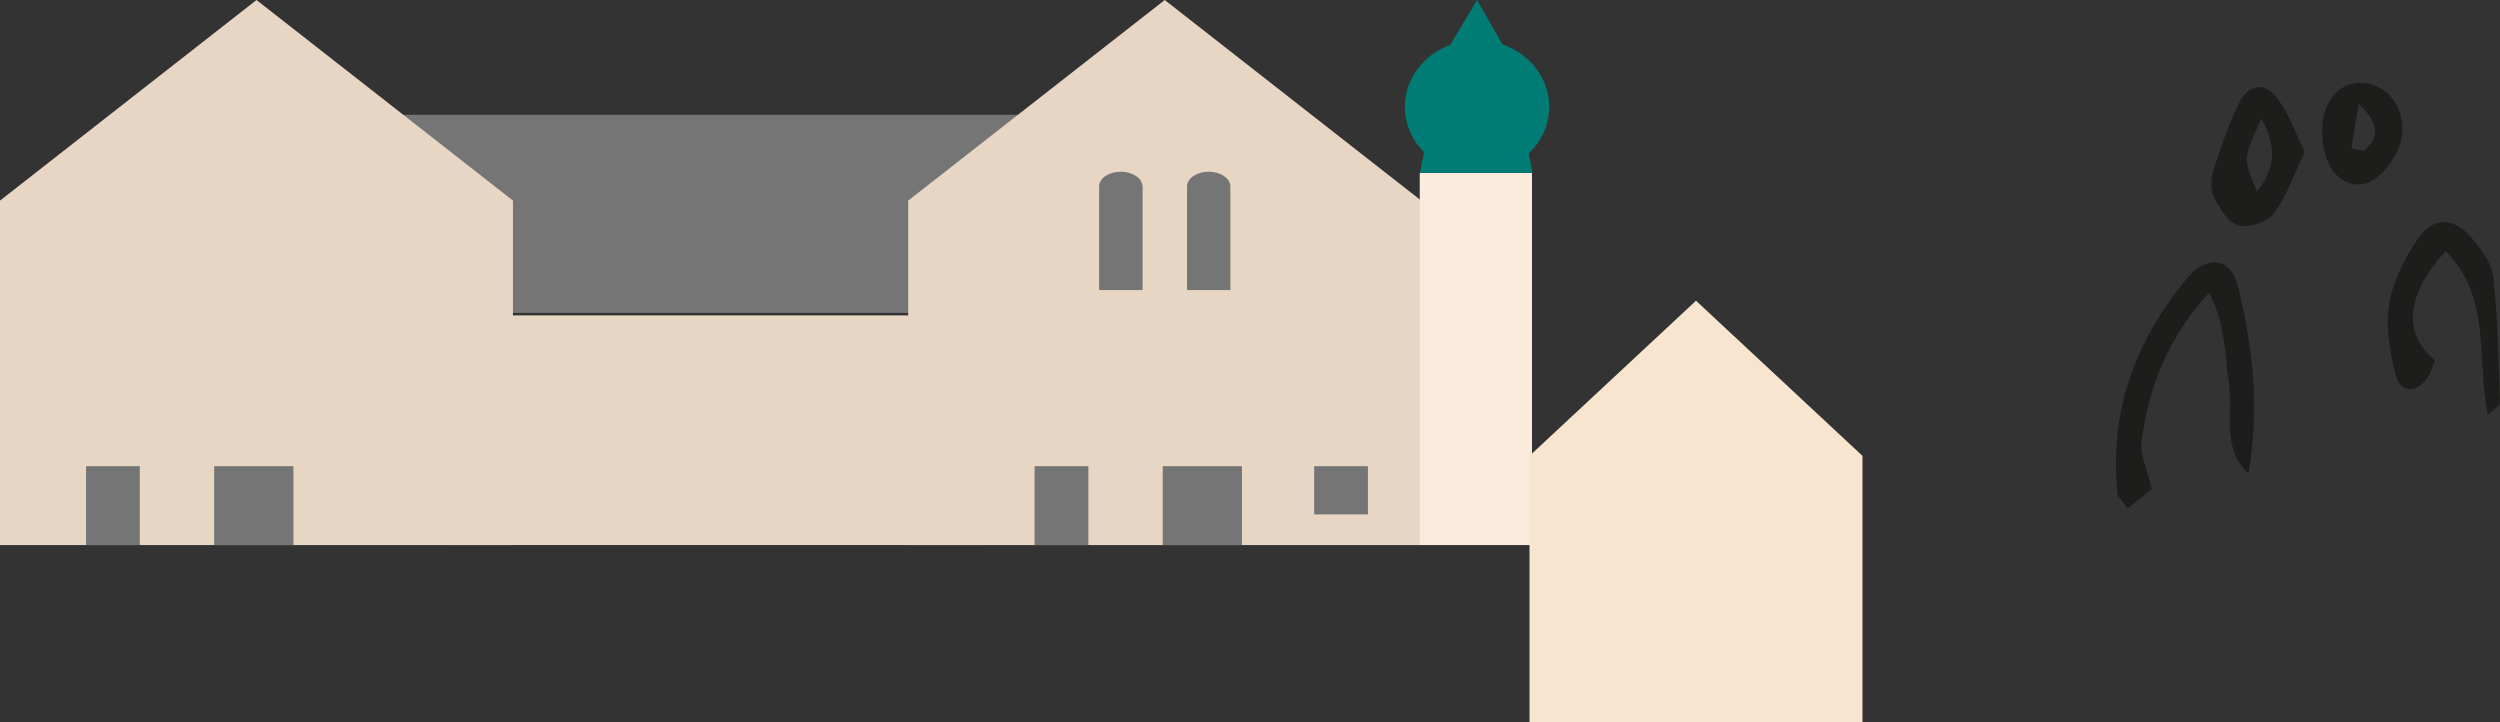 <svg xmlns="http://www.w3.org/2000/svg" viewBox="0 0 1301.59 376.03"><rect x="0" y="0" width="1301.59" height="376.03" fill="#333333" stroke="none"/><defs><style>.a{fill:#e7d6c3;}.b{fill:#757575;}.c{fill:#faebdc;}.d{fill:#007c75;}.e{isolation:isolate;}.f{fill:#f7e5cf;}.g{fill:#1d1d1b;}</style></defs><title>layer-3</title><rect class="a" x="231.82" y="164.2" width="282.24" height="119.57"/><rect class="b" x="173.19" y="59.77" width="408.93" height="103.14"/><polyline class="a" points="606.4 0 472.85 104.44 472.85 283.77 739.93 283.77 739.93 104.44"/><polyline class="a" points="133.54 0 0 104.44 0 283.77 267.07 283.77 267.07 104.44"/><path class="a" d="M2835.27,1855.87c-.31-4.08-5.23-7.31-11.28-7.31s-11,3.23-11.29,7.31h0v54.31h22.63v-54.31" transform="translate(-2711.42 -1759.15)"/><path class="a" d="M2881,1855.87c-.31-4.08-5.23-7.31-11.28-7.31s-11,3.23-11.29,7.31h0v54.31h22.63v-54.31" transform="translate(-2711.42 -1759.15)"/><path class="b" d="M3306.23,1855.87c-.32-4.08-5.25-7.31-11.29-7.31s-11,3.23-11.28,7.31h0v54.31h22.63v-54.31" transform="translate(-2711.42 -1759.15)"/><path class="b" d="M3352,1855.87c-.32-4.08-5.25-7.31-11.29-7.31s-11,3.23-11.28,7.31h0v54.31H3352v-54.31" transform="translate(-2711.42 -1759.15)"/><rect class="c" x="739.18" y="90" width="58.44" height="193.77"/><path class="d" d="M3450.68,1849.15h58.66l-2-10.14A33.39,33.39,0,0,0,3518,1814.8c0-14.9-10.12-27.57-24.34-32.53l-13.23-23.12-14,23.38c-13.82,5.14-23.59,17.64-23.59,32.27a33.29,33.29,0,0,0,10,23.57" transform="translate(-2711.42 -1759.15)"/><g class="e"><rect class="b" x="111.51" y="242.72" width="41.25" height="41.05"/></g><g class="e"><rect class="b" x="44.79" y="242.72" width="28" height="41.05"/></g><g class="e"><rect class="b" x="605.36" y="242.72" width="41.25" height="41.05"/></g><g class="e"><rect class="b" x="538.64" y="242.72" width="28" height="41.05"/></g><g class="e"><rect class="b" x="684.2" y="242.72" width="28" height="25.09"/></g><polyline class="f" points="883 156.57 796.32 237.33 796.32 376.03 969.67 376.03 969.67 237.33"/><path class="g" d="M3882,2005.75c-14.28-13.63-7.75-30.87-10.05-46.55-2.24-15.29-1.77-31.12-10.4-47.62-21.43,23.28-31.46,49.19-35.19,77.61-.88,6.71,2.91,14,5.37,24.58-1.89,1.49-7,5.54-12.56,10-2.78-3.88-5-5.6-5.25-7.53-4.58-42.57,9.21-79.59,36-112,10.49-12.69,22.93-10.94,26.61,3.76,8,32,11.35,64.53,5.49,97.77" transform="translate(-2711.42 -1759.15)"/><path class="g" d="M3911.41,1838.2c-5.53,11.51-9.34,22.9-16.14,32.08-3.32,4.47-13,7.65-18.43,6.22s-9.77-8.91-12.74-14.69c-1.92-3.74-1.71-9.56-.36-13.78,3.77-11.86,7.88-23.73,13.26-34.93,5-10.4,13.71-11.61,20.25-2.6,5.81,8,9.21,17.73,14.16,27.7m-22.62-17.26c-9.67,20.82-9.67,20.82-2.28,37.83,8.81-11.09,11-22.28,2.28-37.83" transform="translate(-2711.42 -1759.15)"/><path class="g" d="M4006.57,1975.19c-5.65-29.76,1.84-61.67-21.79-85.26-20.53,21.9-22.78,43.15-5.56,56.83-1.4,3.12-2.31,7.09-4.61,9.93-6.31,7.82-13.71,6.33-15.89-2.33-3-11.91-5.41-25-3.47-36.81s8.1-24,15.1-34.18c8-11.56,18.51-11.22,27.82-.43,5,5.83,10.54,13.17,11.34,20.32,2.41,21.77,2.74,43.78,3.5,65.71,0,1.46-3.06,3-6.44,6.22" transform="translate(-2711.42 -1759.15)"/><path class="g" d="M3920.36,1828.07c-.15-14.61,7.65-25.29,18.88-25.85,12.94-.64,23.38,10.6,23,24.74-.36,12.39-11.94,27.47-21.62,28.18-11.8.85-20-10.2-20.22-27.07m15.24,8.4,6.29,1.33c7.94-6.55,9.12-13.52-2.53-24.58-1.58,9.75-2.67,16.5-3.76,23.25" transform="translate(-2711.42 -1759.15)"/></svg>